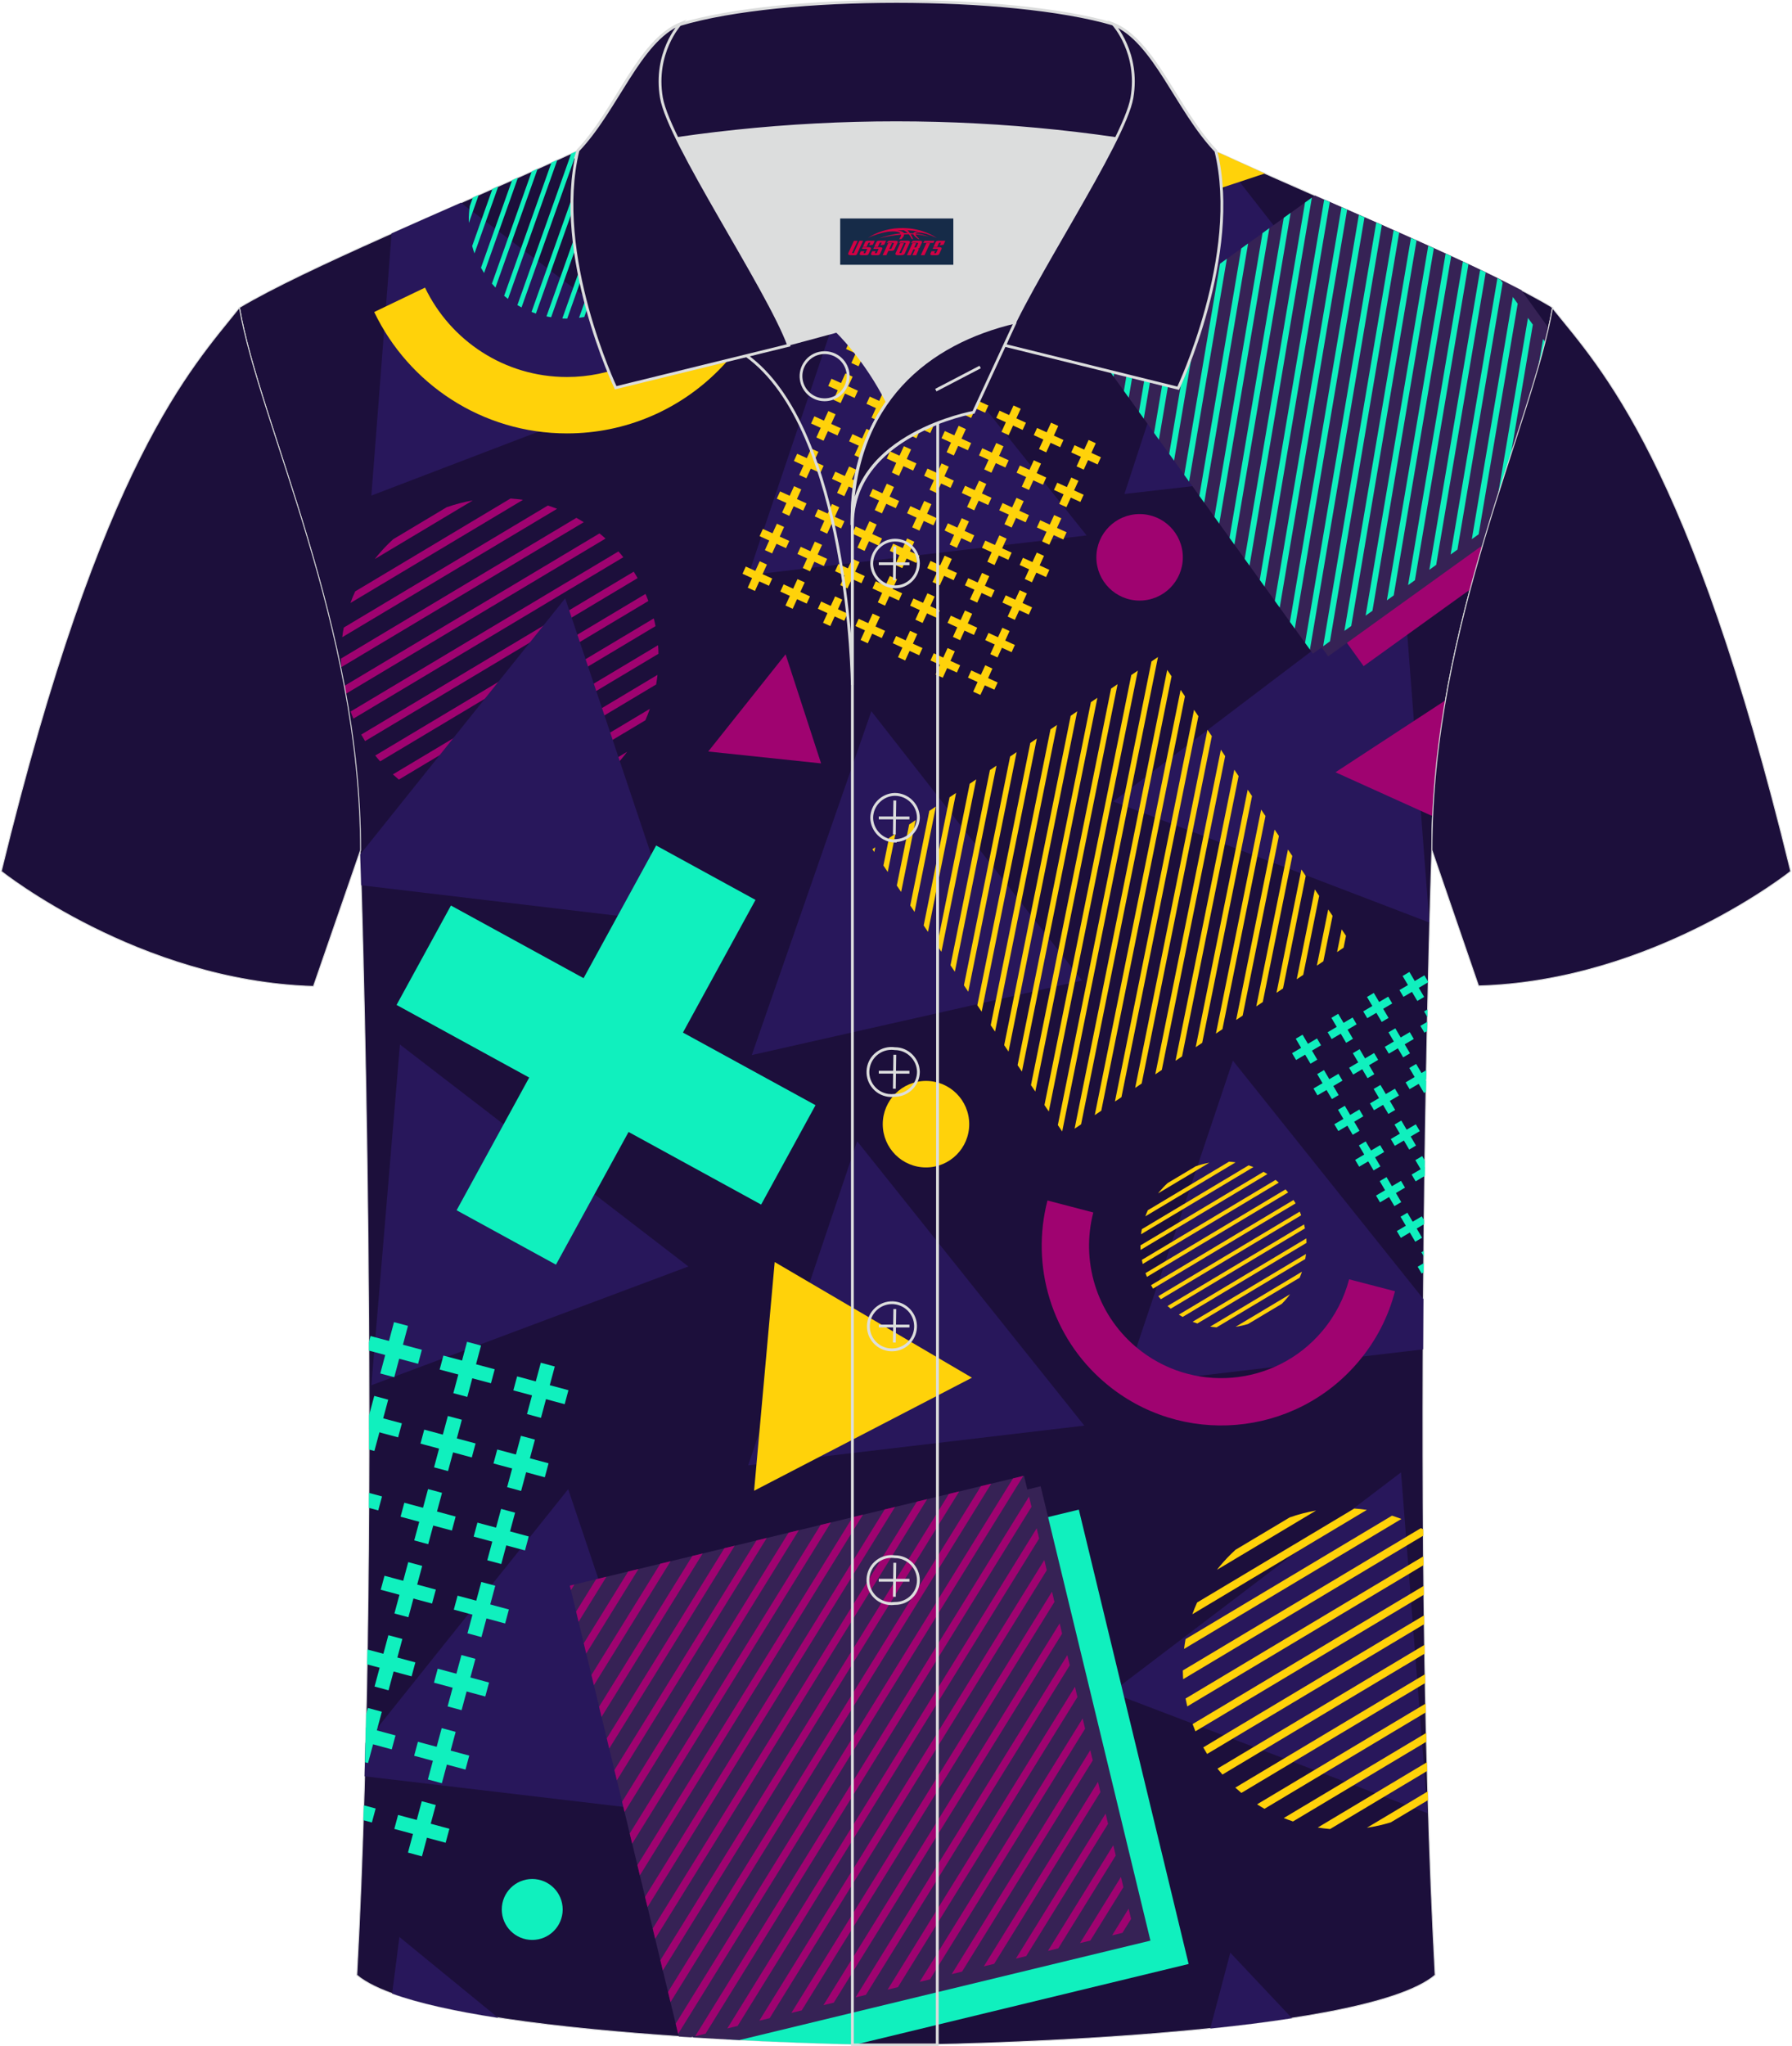 <?xml version="1.0" encoding="utf-8"?>
<!-- Generator: Adobe Illustrator 24.0.1, SVG Export Plug-In . SVG Version: 6.00 Build 0)  -->
<svg xmlns="http://www.w3.org/2000/svg" xmlns:xlink="http://www.w3.org/1999/xlink" version="1.1" id="图层_1" x="0px" y="0px" width="379.8px" height="433.5px" viewBox="0 0 379.78 433.85" enable-background="new 0 0 379.78 433.85" xml:space="preserve">
<g>
	
		<path fill-rule="evenodd" clip-rule="evenodd" fill="#1C0F3B" stroke="#DCDDDD" stroke-width="0.2" stroke-miterlimit="22.926" d="   M76.22,180.22c0-47.81-21.3-90.21-25.6-115.02c13.7-8.2,45.51-21.3,67.41-31.3c5.8-2.7,10.7-4.6,15-6h113.61   c4.4,1.4,9.3,3.3,15.1,6c22,10,53.71,23,67.41,31.3c-4.3,24.8-25.6,67.21-25.6,115.02c0,0-4.7,137.22,0.7,238.53   c-15.6,13.2-104.61,14.9-114.32,14.8c-9.8,0-98.81-1.6-114.41-14.8C80.92,317.44,76.22,180.22,76.22,180.22z"/>
	<g>
		<path fill-rule="evenodd" clip-rule="evenodd" fill="#28175B" d="M82.9,49.49l-4.29,55.58l67.07-25.64L97.62,42.99    C92.72,45.14,87.75,47.33,82.9,49.49z"/>
		<polygon fill-rule="evenodd" clip-rule="evenodd" fill="#28175B" points="161.88,27.9 160.29,35.02 191.74,27.9   "/>
		<path fill-rule="evenodd" clip-rule="evenodd" fill="#9F0370" d="M127.3,113.33c0.33,0.28,0.66,0.56,0.98,0.85l-55.17,32.97    c-0.1-0.56-0.2-1.12-0.31-1.68l54.19-32.38C127.1,113.17,127.2,113.25,127.3,113.33L127.3,113.33z M131.01,116.91l-56.8,33.94    c0.18,0.51,0.38,1.01,0.59,1.51l57.25-34.22C131.72,117.72,131.38,117.31,131.01,116.91L131.01,116.91z M134.26,121.2l-57.8,34.54    c0.26,0.46,0.53,0.92,0.81,1.38l57.81-34.55C134.82,122.1,134.54,121.65,134.26,121.2L134.26,121.2z M136.76,125.92l-57.33,34.26    c0.33,0.42,0.68,0.84,1.04,1.24l56.89-34C137.18,126.92,136.98,126.42,136.76,125.92L136.76,125.92z M138.51,131.11l-55.34,33.07    c0.4,0.36,0.8,0.71,1.22,1.06l0.06,0.04l54.43-32.53C138.77,132.2,138.65,131.65,138.51,131.11L138.51,131.11z M139.42,136.79    l-51.69,30.89c0.51,0.33,1.03,0.64,1.55,0.94l50.22-30.01C139.5,137.99,139.47,137.39,139.42,136.79L139.42,136.79z M139.3,143.08    l-45.97,27.47c0.64,0.26,1.29,0.49,1.94,0.71l43.74-26.14C139.13,144.45,139.23,143.77,139.3,143.08L139.3,143.08z M137.68,150.28    c-0.28,0.82-0.6,1.63-0.95,2.43l-33.68,20.13c-0.87-0.07-1.73-0.18-2.59-0.31L137.68,150.28L137.68,150.28z M132.86,159.39    c-0.34,0.46-0.69,0.91-1.06,1.35c-0.74,0.89-1.51,1.74-2.32,2.54l-13.69,8.18c-1.65,0.51-3.32,0.89-5.02,1.14L132.86,159.39    L132.86,159.39z M72.24,141.44l51.42-30.73c-0.52-0.32-1.04-0.63-1.57-0.92l-49.92,29.83C72.18,140.23,72.2,140.83,72.24,141.44    L72.24,141.44z M72.43,135.1L118,107.87c-0.65-0.25-1.3-0.48-1.96-0.69l-43.28,25.87C72.62,133.73,72.51,134.42,72.43,135.1    L72.43,135.1z M74.17,127.84l36.6-21.87c-0.88-0.13-1.76-0.22-2.65-0.28l-32.94,19.69C74.8,126.18,74.47,127.01,74.17,127.84    L74.17,127.84z M79.33,118.53l20.79-12.43c-1.88,0.32-3.73,0.81-5.54,1.44l-11.35,6.79c-1.18,1.07-2.3,2.24-3.34,3.5    C79.7,118.06,79.51,118.29,79.33,118.53z"/>
		<path fill-rule="evenodd" clip-rule="evenodd" fill="#28175B" d="M119.72,126.85l23.06,68.73l-66.33-7.89    c-0.09-3.16-0.16-5.39-0.2-6.55L119.72,126.85z"/>
		<polygon fill-rule="evenodd" clip-rule="evenodd" fill="#28175B" points="184.66,150.79 229.34,207.88 159.3,223.69   "/>
		<polygon fill-rule="evenodd" clip-rule="evenodd" fill="#28175B" points="297.48,123.31 303.02,195.59 235.97,169.92   "/>
		<polygon fill-rule="evenodd" clip-rule="evenodd" fill="#28175B" points="260.81,36.04 308.23,96.74 238.34,104.73   "/>
		<polygon fill-rule="evenodd" clip-rule="evenodd" fill="#28175B" points="181.86,52.82 158.57,121.95 230.32,113.52   "/>
		<polygon fill-rule="evenodd" clip-rule="evenodd" fill="#28175B" points="84.67,221.45 78.61,293.69 145.85,268.51   "/>
		<polygon fill-rule="evenodd" clip-rule="evenodd" fill="#28175B" points="181.65,241.96 158.54,310.67 229.84,302.25   "/>
		<path fill-rule="evenodd" clip-rule="evenodd" fill="#28175B" d="M261.35,224.87l-23.11,68.71l63.46-7.5    c0.02-3.6,0.04-7.16,0.06-10.67L261.35,224.87z"/>
		<path fill-rule="evenodd" clip-rule="evenodd" fill="#28175B" d="M120.36,315.72l23.11,68.71l-66.3-7.83    c0.06-2.36,0.13-4.72,0.18-7.09L120.36,315.72z"/>
		<polygon fill-rule="evenodd" clip-rule="evenodd" fill="#28175B" points="297.01,312.16 302.64,384.43 235.56,358.85   "/>
		<path fill-rule="evenodd" clip-rule="evenodd" fill="#28175B" d="M83.01,422.66l1.55-11.99l20.95,17.14    C96.63,426.44,88.76,424.74,83.01,422.66z"/>
		<path fill-rule="evenodd" clip-rule="evenodd" fill="#28175B" d="M256.55,430.07L260.8,414l13.08,13.88    C268.4,428.73,262.54,429.46,256.55,430.07z"/>
		<polygon fill-rule="evenodd" clip-rule="evenodd" fill="#9F0370" points="150.06,159.33 174,161.85 166.47,138.72   "/>
		<path fill-rule="evenodd" clip-rule="evenodd" fill="#9F0370" d="M241.56,108.99c5.06,0,9.17,4.1,9.17,9.17    c0,5.06-4.1,9.17-9.17,9.17c-5.06,0-9.17-4.1-9.17-9.17C232.4,113.09,236.5,108.99,241.56,108.99z"/>
		<g>
			<polygon fill-rule="evenodd" clip-rule="evenodd" fill="#10F0BE" points="179.18,53.9 214.13,27.9 215.53,27.9 222.29,37.01      186.44,63.68    "/>
			<polygon fill-rule="evenodd" clip-rule="evenodd" fill="#10F0BE" points="209.18,67.01 182.51,31.15 186.89,27.9 195.27,27.9      218.96,59.75    "/>
		</g>
		<path fill-rule="evenodd" clip-rule="evenodd" fill="#FFD20A" d="M240.99,45.77l27.13-8.99c-2.2-0.98-4.33-1.94-6.38-2.87    c-5.8-2.7-10.7-4.6-15.1-6h-1.18L240.99,45.77z"/>
		<path fill-rule="evenodd" clip-rule="evenodd" fill="#FFD20A" d="M184.88,180.04l0.61-0.41l-0.2,1.01L184.88,180.04L184.88,180.04    z M188.4,177.68l1.38-0.93l-1.64,8.12l-0.92-1.36L188.4,177.68L188.4,177.68z M192.68,174.8l1.38-0.93l-3.08,15.24l-0.92-1.36    L192.68,174.8L192.68,174.8z M196.96,171.92l-4.05,20.06l0.92,1.36l4.52-22.35L196.96,171.92L196.96,171.92z M201.25,169.04    l1.38-0.93l-5.95,29.46l-0.92-1.36L201.25,169.04L201.25,169.04z M205.53,166.16l-6.93,34.28l0.92,1.36l7.39-36.57L205.53,166.16    L205.53,166.16z M209.81,163.27l-8.36,41.39l0.92,1.36l8.83-43.69L209.81,163.27L209.81,163.27z M214.1,160.39l1.38-0.93    l-10.26,50.8l-0.92-1.36L214.1,160.39L214.1,160.39z M218.38,157.51l1.38-0.93l-11.7,57.91l-0.92-1.36L218.38,157.51    L218.38,157.51z M222.66,154.63l1.38-0.93l-13.14,65.02l-0.92-1.36L222.66,154.63L222.66,154.63z M226.95,151.75l-14.11,69.84    l0.92,1.36l14.57-72.14L226.95,151.75L226.95,151.75z M231.23,148.87l-15.55,76.96l0.92,1.36l16.01-79.25L231.23,148.87    L231.23,148.87z M235.51,145.99l-16.99,84.07l0.92,1.36l17.45-86.36L235.51,145.99L235.51,145.99z M239.8,143.11l-18.42,91.18    l0.92,1.36l18.89-93.47L239.8,143.11L239.8,143.11z M244.08,140.23l1.38-0.93l-20.32,100.59l-0.92-1.36L244.08,140.23    L244.08,140.23z M247.42,142.03l0.92,1.36l-19.19,94.98l-1.38,0.93L247.42,142.03L247.42,142.03z M250.26,146.26l0.92,1.36    l-17.75,87.87l-1.38,0.93L250.26,146.26L250.26,146.26z M253.11,150.49l0.92,1.36l-16.32,80.76l-1.38,0.93L253.11,150.49    L253.11,150.49z M255.96,154.72l0.92,1.36L242,229.72l-1.38,0.93L255.96,154.72L255.96,154.72z M258.8,158.95l-13.91,68.82    l1.38-0.93l13.44-66.53L258.8,158.95L258.8,158.95z M261.65,163.19l-12.47,61.71l1.38-0.93l12-59.42L261.65,163.19L261.65,163.19z     M264.49,167.42l-11.03,54.6l1.38-0.93l10.57-52.31L264.49,167.42L264.49,167.42z M267.34,171.65l0.92,1.36l-9.13,45.19    l-1.38,0.93L267.34,171.65L267.34,171.65z M270.19,175.88l0.92,1.36l-7.69,38.08l-1.38,0.93L270.19,175.88L270.19,175.88z     M273.03,180.11l-6.72,33.26l1.38-0.93l6.26-30.97L273.03,180.11L273.03,180.11z M275.88,184.34l-5.28,26.15l1.38-0.93l4.82-23.85    L275.88,184.34L275.88,184.34z M278.73,188.58l0.92,1.36l-3.38,16.74l-1.38,0.93L278.73,188.58L278.73,188.58z M281.57,192.81    l-2.41,11.92l1.38-0.93l1.95-9.63L281.57,192.81L281.57,192.81z M284.42,197.04l0.92,1.36l-0.51,2.52l-1.38,0.93L284.42,197.04z"/>
		<path fill-rule="evenodd" clip-rule="evenodd" fill="#FFD20A" d="M196.25,229.17c5.06,0,9.17,4.1,9.17,9.17s-4.1,9.17-9.17,9.17    c-5.06,0-9.17-4.1-9.17-9.17S191.19,229.17,196.25,229.17z"/>
		<g>
			
				<rect x="84.36" y="211.65" transform="matrix(0.48 -0.877 0.877 0.48 -129.422 228.983)" fill-rule="evenodd" clip-rule="evenodd" fill="#10F0BE" width="88.18" height="24.03"/>
			
				<rect x="116.44" y="179.57" transform="matrix(0.48 -0.877 0.877 0.48 -129.422 228.983)" fill-rule="evenodd" clip-rule="evenodd" fill="#10F0BE" width="24.03" height="88.18"/>
		</g>
		<path fill-rule="evenodd" clip-rule="evenodd" fill="#FFD20A" d="M270.57,250.29c0.17,0.14,0.35,0.29,0.51,0.44l-28.86,17.25    c-0.07-0.29-0.13-0.58-0.18-0.87l28.37-16.96C270.47,250.21,270.52,250.25,270.57,250.29L270.57,250.29z M272.52,252.16    l-29.71,17.76c0.1,0.27,0.2,0.53,0.31,0.79l29.95-17.9C272.89,252.59,272.71,252.38,272.52,252.16L272.52,252.16z M274.21,254.41    l-30.23,18.07c0.14,0.24,0.28,0.48,0.43,0.72l30.24-18.07C274.51,254.88,274.36,254.64,274.21,254.41L274.21,254.41z     M275.52,256.88l-29.99,17.92c0.17,0.22,0.36,0.44,0.54,0.65l29.76-17.79C275.74,257.4,275.64,257.14,275.52,256.88L275.52,256.88    z M276.44,259.59l-28.95,17.3c0.21,0.19,0.42,0.37,0.64,0.55l0.03,0.02l28.47-17.02C276.57,260.16,276.51,259.88,276.44,259.59    L276.44,259.59z M276.92,262.56l-27.04,16.16c0.27,0.17,0.54,0.33,0.81,0.49l26.27-15.7    C276.95,263.19,276.94,262.88,276.92,262.56L276.92,262.56z M276.85,265.86l-24.05,14.37c0.33,0.13,0.67,0.26,1.01,0.37    l22.88-13.67C276.76,266.57,276.81,266.21,276.85,265.86L276.85,265.86z M276,269.62c-0.15,0.43-0.31,0.85-0.49,1.27l-17.62,10.53    c-0.45-0.04-0.91-0.09-1.36-0.16L276,269.62L276,269.62z M273.48,274.39c-0.18,0.24-0.36,0.47-0.55,0.71    c-0.39,0.47-0.79,0.91-1.21,1.33l-7.16,4.28c-0.86,0.26-1.74,0.46-2.63,0.59L273.48,274.39L273.48,274.39z M241.77,265l26.9-16.08    c-0.27-0.17-0.55-0.33-0.82-0.48l-26.11,15.6C241.74,264.36,241.75,264.68,241.77,265L241.77,265z M241.87,261.68l23.84-14.25    c-0.34-0.13-0.68-0.25-1.03-0.36l-22.64,13.53C241.97,260.96,241.91,261.32,241.87,261.68L241.87,261.68z M242.78,257.88    l19.14-11.44c-0.46-0.07-0.92-0.12-1.39-0.15l-17.23,10.3C243.11,257.02,242.94,257.45,242.78,257.88L242.78,257.88z     M245.48,253.01l10.88-6.5c-0.98,0.17-1.95,0.42-2.9,0.76l-5.94,3.55c-0.62,0.56-1.2,1.17-1.75,1.83    C245.67,252.77,245.58,252.89,245.48,253.01z"/>
		<path fill-rule="evenodd" clip-rule="evenodd" fill="#9F0370" d="M295.73,273.76c-1.39,5.35-3.97,10.47-7.78,14.97    c-13.58,16.06-37.61,18.06-53.67,4.48c-11.56-9.78-15.83-24.96-12.26-38.69l9.72,2.54c-2.63,10.11,0.52,21.29,9.02,28.49    c11.82,10,29.51,8.53,39.51-3.3c2.8-3.31,4.7-7.09,5.73-11.02L295.73,273.76z"/>
		<path fill-rule="evenodd" clip-rule="evenodd" fill="#9F0370" d="M283.11,163.73l20.6,9.31c0.36-8.4,1.34-16.6,2.71-24.55    L283.11,163.73z"/>
		<path fill-rule="evenodd" clip-rule="evenodd" fill="#9F0370" d="M289.08,141.23l22.57-16.24c0.8-3.01,1.64-5.97,2.49-8.87    l-3.66-5.09l-28.42,20.44L289.08,141.23z"/>
		<path fill-rule="evenodd" clip-rule="evenodd" fill="#362255" d="M235.66,75.35l45.59-32.8c14.91,6.54,30.59,13.4,41.3,18.98    l5.73,7.97c-2.78,12.22-8.66,27.99-14,46.12l-32.72,23.54L235.66,75.35z"/>
		<g>
			<path fill-rule="evenodd" clip-rule="evenodd" fill="#362255" d="M232.4,74.77l46.33-33.32c13.7,6.01,28.33,12.37,39.36,17.82     l9.49,13.2c-2.76,10.88-7.58,24.27-12.17,39.43l-37.1,26.69L232.4,74.77z"/>
			<path fill-rule="evenodd" clip-rule="evenodd" fill="#10F0BE" d="M232.4,74.77l0.64-0.46l-0.19,1.09L232.4,74.77L232.4,74.77z      M280.71,42.32l1.19,0.52l-13.82,81.53l-1.03-1.43L280.71,42.32L280.71,42.32z M284.39,43.93l-14.14,83.46l1.03,1.43l14.3-84.37     L284.39,43.93L284.39,43.93z M288.07,45.55l-14.62,86.29l1.03,1.43l14.78-87.2L288.07,45.55L288.07,45.55z M291.76,47.17     l-15.1,89.12l1.03,1.43l15.26-90.03L291.76,47.17L291.76,47.17z M295.44,48.8l-14.95,88.21l1.45-1.04l14.68-86.64L295.44,48.8     L295.44,48.8z M299.12,50.44l1.19,0.53l-13.86,81.75l-1.45,1.04L299.12,50.44L299.12,50.44z M302.79,52.1l1.18,0.54l-13.02,76.85     l-1.45,1.04L302.79,52.1L302.79,52.1z M306.47,53.77l1.18,0.54l-12.19,71.93l-1.45,1.04L306.47,53.77L306.47,53.77z      M310.13,55.47l-11.62,68.58l1.45-1.04l11.35-66.98L310.13,55.47L310.13,55.47z M313.8,57.19l-10.78,63.61l1.45-1.04l10.51-62     L313.8,57.19L313.8,57.19z M317.46,58.96l-9.93,58.6l1.45-1.04l9.59-56.57l-0.48-0.67L317.46,58.96L317.46,58.96z M327.57,72.47     c-0.43,1.68-0.9,3.42-1.42,5.22l0.99-5.82L327.57,72.47L327.57,72.47z M320.31,96.35c-0.88,2.74-1.79,5.55-2.71,8.44l6.34-37.39     l1.03,1.43L320.31,96.35L320.31,96.35z M236.09,72.11l1.45-1.04l-1.49,8.79l-1.03-1.43L236.09,72.11L236.09,72.11z M240.6,68.87     l1.45-1.04l-2.79,16.48l-1.03-1.43L240.6,68.87L240.6,68.87z M245.1,65.63l-3.68,21.69l1.03,1.43l4.1-24.17L245.1,65.63     L245.1,65.63z M249.61,62.39l1.45-1.04l-5.4,31.87l-1.03-1.43L249.61,62.39L249.61,62.39z M254.12,59.15l-6.28,37.08l1.03,1.43     l6.7-39.56L254.12,59.15L254.12,59.15z M258.62,55.91l-7.59,44.77l1.03,1.43l8.01-47.25L258.62,55.91L258.62,55.91z      M263.13,52.66l1.45-1.04l-9.31,54.95l-1.03-1.43L263.13,52.66L263.13,52.66z M267.63,49.42l-10.2,60.16l1.03,1.43l10.62-62.64     L267.63,49.42L267.63,49.42z M272.14,46.18l-11.5,67.85l1.03,1.43l11.92-70.33L272.14,46.18L272.14,46.18z M276.65,42.94     l-12.8,75.55l1.03,1.43L278.1,41.9L276.65,42.94L276.65,42.94z M320.73,62.96l1.03,1.43l-8.28,48.88l-1.45,1.04L320.73,62.96z"/>
		</g>
		<g>
			<g>
				
					<rect x="179.32" y="73.65" transform="matrix(0.415 -0.91 0.91 0.415 38.979 209.572)" fill-rule="evenodd" clip-rule="evenodd" fill="#FFD20A" width="6.15" height="1.68"/>
				
					<rect x="181.55" y="71.42" transform="matrix(0.415 -0.91 0.91 0.415 38.962 209.562)" fill-rule="evenodd" clip-rule="evenodd" fill="#FFD20A" width="1.68" height="6.15"/>
			</g>
			<g>
				
					<rect x="187.26" y="77.31" transform="matrix(0.415 -0.91 0.91 0.415 40.291 218.934)" fill-rule="evenodd" clip-rule="evenodd" fill="#FFD20A" width="6.15" height="1.68"/>
				
					<rect x="189.52" y="75.06" transform="matrix(0.415 -0.91 0.91 0.415 40.32 218.96)" fill-rule="evenodd" clip-rule="evenodd" fill="#FFD20A" width="1.68" height="6.15"/>
			</g>
			<g>
				
					<rect x="195.25" y="80.95" transform="matrix(0.415 -0.91 0.91 0.415 41.653 228.339)" fill-rule="evenodd" clip-rule="evenodd" fill="#FFD20A" width="6.15" height="1.68"/>
				
					<rect x="197.46" y="78.72" transform="matrix(0.415 -0.91 0.91 0.415 41.632 228.315)" fill-rule="evenodd" clip-rule="evenodd" fill="#FFD20A" width="1.68" height="6.15"/>
			</g>
			<g>
				
					<rect x="203.2" y="84.6" transform="matrix(0.415 -0.91 0.91 0.415 42.989 237.715)" fill-rule="evenodd" clip-rule="evenodd" fill="#FFD20A" width="6.15" height="1.68"/>
				
					<rect x="205.43" y="82.37" transform="matrix(0.415 -0.91 0.91 0.415 42.983 237.71)" fill-rule="evenodd" clip-rule="evenodd" fill="#FFD20A" width="1.68" height="6.15"/>
			</g>
			<g>
				
					<rect x="211.15" y="88.25" transform="matrix(0.415 -0.91 0.91 0.415 44.327 247.084)" fill-rule="evenodd" clip-rule="evenodd" fill="#FFD20A" width="6.15" height="1.68"/>
				
					<rect x="213.39" y="86.02" transform="matrix(0.415 -0.91 0.91 0.415 44.32 247.084)" fill-rule="evenodd" clip-rule="evenodd" fill="#FFD20A" width="1.68" height="6.15"/>
			</g>
			<g>
				
					<rect x="219.12" y="91.9" transform="matrix(0.415 -0.91 0.91 0.415 45.661 256.469)" fill-rule="evenodd" clip-rule="evenodd" fill="#FFD20A" width="6.15" height="1.68"/>
				
					<rect x="221.35" y="89.67" transform="matrix(0.415 -0.91 0.91 0.415 45.657 256.475)" fill-rule="evenodd" clip-rule="evenodd" fill="#FFD20A" width="1.68" height="6.15"/>
			</g>
			<g>
				
					<rect x="227.08" y="95.57" transform="matrix(0.415 -0.91 0.91 0.415 46.986 265.856)" fill-rule="evenodd" clip-rule="evenodd" fill="#FFD20A" width="6.15" height="1.67"/>
				
					<rect x="229.29" y="93.34" transform="matrix(0.415 -0.91 0.91 0.415 46.963 265.835)" fill-rule="evenodd" clip-rule="evenodd" fill="#FFD20A" width="1.68" height="6.15"/>
			</g>
			<g>
				
					<rect x="159.63" y="119.17" transform="matrix(0.413 -0.911 0.911 0.413 -17.157 217.854)" fill-rule="evenodd" clip-rule="evenodd" fill="#FFD20A" width="1.68" height="6.15"/>
				
					<rect x="157.4" y="121.4" transform="matrix(0.413 -0.911 0.911 0.413 -17.162 217.851)" fill-rule="evenodd" clip-rule="evenodd" fill="#FFD20A" width="6.15" height="1.68"/>
			</g>
			<g>
				
					<rect x="163.27" y="111.2" transform="matrix(0.413 -0.911 0.911 0.413 -7.777 216.488)" fill-rule="evenodd" clip-rule="evenodd" fill="#FFD20A" width="1.68" height="6.15"/>
				
					<rect x="161.04" y="113.44" transform="matrix(0.413 -0.911 0.911 0.413 -7.771 216.493)" fill-rule="evenodd" clip-rule="evenodd" fill="#FFD20A" width="6.15" height="1.68"/>
			</g>
			<g>
				
					<rect x="166.92" y="103.25" transform="matrix(0.413 -0.911 0.911 0.413 1.61 215.14)" fill-rule="evenodd" clip-rule="evenodd" fill="#FFD20A" width="1.68" height="6.15"/>
				
					<rect x="164.69" y="105.48" transform="matrix(0.413 -0.911 0.911 0.413 1.616 215.145)" fill-rule="evenodd" clip-rule="evenodd" fill="#FFD20A" width="6.15" height="1.68"/>
			</g>
			<g>
				
					<rect x="170.55" y="95.27" transform="matrix(0.413 -0.911 0.911 0.413 11.004 213.761)" fill-rule="evenodd" clip-rule="evenodd" fill="#FFD20A" width="1.68" height="6.15"/>
				
					<rect x="168.33" y="97.51" transform="matrix(0.413 -0.911 0.911 0.413 11.004 213.781)" fill-rule="evenodd" clip-rule="evenodd" fill="#FFD20A" width="6.15" height="1.68"/>
			</g>
			<g>
				
					<rect x="174.2" y="87.32" transform="matrix(0.413 -0.911 0.911 0.413 20.387 212.423)" fill-rule="evenodd" clip-rule="evenodd" fill="#FFD20A" width="1.68" height="6.15"/>
				
					<rect x="171.97" y="89.55" transform="matrix(0.413 -0.911 0.911 0.413 20.393 212.427)" fill-rule="evenodd" clip-rule="evenodd" fill="#FFD20A" width="6.15" height="1.68"/>
			</g>
			<g>
				
					<rect x="177.84" y="79.35" transform="matrix(0.413 -0.911 0.911 0.413 29.776 211.069)" fill-rule="evenodd" clip-rule="evenodd" fill="#FFD20A" width="1.68" height="6.15"/>
				
					<rect x="175.6" y="81.57" transform="matrix(0.413 -0.911 0.911 0.413 29.784 211.051)" fill-rule="evenodd" clip-rule="evenodd" fill="#FFD20A" width="6.15" height="1.68"/>
			</g>
			<g>
				
					<rect x="183.61" y="85.26" transform="matrix(0.415 -0.91 0.91 0.415 30.913 220.268)" fill-rule="evenodd" clip-rule="evenodd" fill="#FFD20A" width="6.15" height="1.68"/>
				
					<rect x="185.87" y="83.03" transform="matrix(0.415 -0.91 0.91 0.415 30.93 220.296)" fill-rule="evenodd" clip-rule="evenodd" fill="#FFD20A" width="1.68" height="6.15"/>
			</g>
			<g>
				
					<rect x="191.6" y="88.91" transform="matrix(0.415 -0.91 0.91 0.415 32.273 229.678)" fill-rule="evenodd" clip-rule="evenodd" fill="#FFD20A" width="6.15" height="1.68"/>
				
					<rect x="193.8" y="86.69" transform="matrix(0.415 -0.91 0.91 0.415 32.243 229.651)" fill-rule="evenodd" clip-rule="evenodd" fill="#FFD20A" width="1.68" height="6.15"/>
			</g>
			<g>
				
					<rect x="199.53" y="92.57" transform="matrix(0.415 -0.91 0.91 0.415 33.584 239.032)" fill-rule="evenodd" clip-rule="evenodd" fill="#FFD20A" width="6.15" height="1.68"/>
				
					<rect x="201.78" y="90.33" transform="matrix(0.415 -0.91 0.91 0.415 33.604 239.045)" fill-rule="evenodd" clip-rule="evenodd" fill="#FFD20A" width="1.68" height="6.15"/>
			</g>
			<g>
				
					<rect x="207.5" y="96.21" transform="matrix(0.415 -0.91 0.91 0.415 34.938 248.421)" fill-rule="evenodd" clip-rule="evenodd" fill="#FFD20A" width="6.15" height="1.68"/>
				
					<rect x="209.73" y="93.97" transform="matrix(0.415 -0.91 0.91 0.415 34.941 248.419)" fill-rule="evenodd" clip-rule="evenodd" fill="#FFD20A" width="1.68" height="6.15"/>
			</g>
			<g>
				
					<rect x="215.46" y="99.87" transform="matrix(0.415 -0.91 0.91 0.415 36.272 257.806)" fill-rule="evenodd" clip-rule="evenodd" fill="#FFD20A" width="6.15" height="1.68"/>
				
					<rect x="217.7" y="97.63" transform="matrix(0.415 -0.91 0.91 0.415 36.278 257.81)" fill-rule="evenodd" clip-rule="evenodd" fill="#FFD20A" width="1.68" height="6.15"/>
			</g>
			<g>
				
					<rect x="223.41" y="103.53" transform="matrix(0.415 -0.91 0.91 0.415 37.581 267.174)" fill-rule="evenodd" clip-rule="evenodd" fill="#FFD20A" width="6.15" height="1.68"/>
				
					<rect x="225.64" y="101.29" transform="matrix(0.415 -0.91 0.91 0.415 37.585 267.168)" fill-rule="evenodd" clip-rule="evenodd" fill="#FFD20A" width="1.68" height="6.15"/>
			</g>
			<g>
				
					<rect x="179.98" y="93.21" transform="matrix(0.415 -0.91 0.91 0.415 21.56 221.62)" fill-rule="evenodd" clip-rule="evenodd" fill="#FFD20A" width="6.15" height="1.68"/>
				
					<rect x="182.2" y="90.99" transform="matrix(0.415 -0.91 0.91 0.415 21.532 221.609)" fill-rule="evenodd" clip-rule="evenodd" fill="#FFD20A" width="1.68" height="6.15"/>
			</g>
			<g>
				
					<rect x="187.91" y="96.88" transform="matrix(0.415 -0.91 0.91 0.415 22.861 230.981)" fill-rule="evenodd" clip-rule="evenodd" fill="#FFD20A" width="6.15" height="1.68"/>
				
					<rect x="190.18" y="94.64" transform="matrix(0.415 -0.91 0.91 0.415 22.885 231.006)" fill-rule="evenodd" clip-rule="evenodd" fill="#FFD20A" width="1.67" height="6.15"/>
			</g>
			<g>
				
					<rect x="195.9" y="100.53" transform="matrix(0.415 -0.91 0.91 0.415 24.22 240.393)" fill-rule="evenodd" clip-rule="evenodd" fill="#FFD20A" width="6.15" height="1.68"/>
				
					<rect x="198.11" y="98.29" transform="matrix(0.415 -0.91 0.91 0.415 24.202 240.363)" fill-rule="evenodd" clip-rule="evenodd" fill="#FFD20A" width="1.68" height="6.15"/>
			</g>
			<g>
				
					<rect x="203.85" y="104.18" transform="matrix(0.415 -0.91 0.91 0.415 25.558 249.767)" fill-rule="evenodd" clip-rule="evenodd" fill="#FFD20A" width="6.15" height="1.68"/>
				
					<rect x="206.09" y="101.93" transform="matrix(0.415 -0.91 0.91 0.415 25.562 249.761)" fill-rule="evenodd" clip-rule="evenodd" fill="#FFD20A" width="1.68" height="6.15"/>
			</g>
			<g>
				
					<rect x="211.79" y="107.84" transform="matrix(0.415 -0.91 0.91 0.415 26.867 259.122)" fill-rule="evenodd" clip-rule="evenodd" fill="#FFD20A" width="6.15" height="1.68"/>
				
					<rect x="214.03" y="105.6" transform="matrix(0.415 -0.91 0.91 0.415 26.873 259.127)" fill-rule="evenodd" clip-rule="evenodd" fill="#FFD20A" width="1.68" height="6.15"/>
			</g>
			<g>
				
					<rect x="219.77" y="111.48" transform="matrix(0.415 -0.91 0.91 0.415 28.231 268.519)" fill-rule="evenodd" clip-rule="evenodd" fill="#FFD20A" width="6.15" height="1.68"/>
				
					<rect x="222.01" y="109.24" transform="matrix(0.415 -0.91 0.91 0.415 28.238 268.521)" fill-rule="evenodd" clip-rule="evenodd" fill="#FFD20A" width="1.68" height="6.15"/>
			</g>
			<g>
				
					<rect x="176.3" y="101.19" transform="matrix(0.415 -0.91 0.91 0.415 12.149 222.94)" fill-rule="evenodd" clip-rule="evenodd" fill="#FFD20A" width="6.15" height="1.68"/>
				
					<rect x="178.56" y="98.94" transform="matrix(0.415 -0.91 0.91 0.415 12.178 222.962)" fill-rule="evenodd" clip-rule="evenodd" fill="#FFD20A" width="1.68" height="6.15"/>
			</g>
			<g>
				
					<rect x="184.28" y="104.83" transform="matrix(0.415 -0.91 0.91 0.415 13.507 232.337)" fill-rule="evenodd" clip-rule="evenodd" fill="#FFD20A" width="6.15" height="1.68"/>
				
					<rect x="186.5" y="102.6" transform="matrix(0.415 -0.91 0.91 0.415 13.49 232.321)" fill-rule="evenodd" clip-rule="evenodd" fill="#FFD20A" width="1.68" height="6.15"/>
			</g>
			<g>
				
					<rect x="192.23" y="108.49" transform="matrix(0.415 -0.91 0.91 0.415 14.821 241.704)" fill-rule="evenodd" clip-rule="evenodd" fill="#FFD20A" width="6.15" height="1.68"/>
				
					<rect x="194.48" y="106.24" transform="matrix(0.415 -0.91 0.91 0.415 14.85 241.717)" fill-rule="evenodd" clip-rule="evenodd" fill="#FFD20A" width="1.68" height="6.15"/>
			</g>
			<g>
				
					<rect x="200.18" y="112.14" transform="matrix(0.415 -0.91 0.91 0.415 16.155 251.081)" fill-rule="evenodd" clip-rule="evenodd" fill="#FFD20A" width="6.15" height="1.68"/>
				
					<rect x="202.44" y="109.89" transform="matrix(0.415 -0.91 0.91 0.415 16.186 251.094)" fill-rule="evenodd" clip-rule="evenodd" fill="#FFD20A" width="1.68" height="6.15"/>
			</g>
			<g>
				
					<rect x="208.16" y="115.78" transform="matrix(0.415 -0.91 0.91 0.415 17.517 260.478)" fill-rule="evenodd" clip-rule="evenodd" fill="#FFD20A" width="6.15" height="1.68"/>
				
					<rect x="210.37" y="113.56" transform="matrix(0.415 -0.91 0.91 0.415 17.485 260.452)" fill-rule="evenodd" clip-rule="evenodd" fill="#FFD20A" width="1.68" height="6.15"/>
			</g>
			<g>
				
					<rect x="216.1" y="119.44" transform="matrix(0.415 -0.91 0.91 0.415 18.825 269.836)" fill-rule="evenodd" clip-rule="evenodd" fill="#FFD20A" width="6.15" height="1.68"/>
				
					<rect x="218.36" y="117.2" transform="matrix(0.415 -0.91 0.91 0.415 18.849 269.861)" fill-rule="evenodd" clip-rule="evenodd" fill="#FFD20A" width="1.68" height="6.15"/>
			</g>
			<g>
				
					<rect x="172.67" y="109.13" transform="matrix(0.415 -0.91 0.91 0.415 2.796 224.29)" fill-rule="evenodd" clip-rule="evenodd" fill="#FFD20A" width="6.15" height="1.68"/>
				
					<rect x="174.91" y="106.89" transform="matrix(0.415 -0.91 0.91 0.415 2.798 224.29)" fill-rule="evenodd" clip-rule="evenodd" fill="#FFD20A" width="1.68" height="6.15"/>
			</g>
			<g>
				
					<rect x="180.61" y="112.79" transform="matrix(0.415 -0.91 0.91 0.415 4.107 233.651)" fill-rule="evenodd" clip-rule="evenodd" fill="#FFD20A" width="6.15" height="1.68"/>
				
					<rect x="182.87" y="110.55" transform="matrix(0.415 -0.91 0.91 0.415 4.137 233.673)" fill-rule="evenodd" clip-rule="evenodd" fill="#FFD20A" width="1.68" height="6.15"/>
			</g>
			<g>
				
					<rect x="188.59" y="116.44" transform="matrix(0.415 -0.91 0.91 0.415 5.466 243.048)" fill-rule="evenodd" clip-rule="evenodd" fill="#FFD20A" width="6.15" height="1.68"/>
				
					<rect x="190.83" y="114.21" transform="matrix(0.415 -0.91 0.91 0.415 5.461 243.056)" fill-rule="evenodd" clip-rule="evenodd" fill="#FFD20A" width="1.68" height="6.15"/>
			</g>
			<g>
				
					<rect x="196.55" y="120.08" transform="matrix(0.415 -0.91 0.91 0.415 6.806 252.431)" fill-rule="evenodd" clip-rule="evenodd" fill="#FFD20A" width="6.15" height="1.68"/>
				
					<rect x="198.76" y="117.87" transform="matrix(0.415 -0.91 0.91 0.415 6.773 252.411)" fill-rule="evenodd" clip-rule="evenodd" fill="#FFD20A" width="1.68" height="6.15"/>
			</g>
			<g>
				
					<rect x="204.49" y="123.75" transform="matrix(0.415 -0.91 0.91 0.415 8.114 261.792)" fill-rule="evenodd" clip-rule="evenodd" fill="#FFD20A" width="6.15" height="1.68"/>
				
					<rect x="206.75" y="121.52" transform="matrix(0.415 -0.91 0.91 0.415 8.126 261.817)" fill-rule="evenodd" clip-rule="evenodd" fill="#FFD20A" width="1.67" height="6.15"/>
			</g>
			<g>
				
					<rect x="212.47" y="127.4" transform="matrix(0.415 -0.91 0.91 0.415 9.462 271.2)" fill-rule="evenodd" clip-rule="evenodd" fill="#FFD20A" width="6.15" height="1.68"/>
				
					<rect x="214.7" y="125.15" transform="matrix(0.415 -0.91 0.91 0.415 9.476 271.188)" fill-rule="evenodd" clip-rule="evenodd" fill="#FFD20A" width="1.68" height="6.15"/>
			</g>
			<g>
				
					<rect x="169.02" y="117.1" transform="matrix(0.415 -0.91 0.91 0.415 -6.586 225.635)" fill-rule="evenodd" clip-rule="evenodd" fill="#FFD20A" width="6.15" height="1.68"/>
				
					<rect x="171.23" y="114.87" transform="matrix(0.415 -0.91 0.91 0.415 -6.611 225.605)" fill-rule="evenodd" clip-rule="evenodd" fill="#FFD20A" width="1.68" height="6.15"/>
			</g>
			<g>
				
					<rect x="176.98" y="120.74" transform="matrix(0.415 -0.91 0.91 0.415 -5.248 235.009)" fill-rule="evenodd" clip-rule="evenodd" fill="#FFD20A" width="6.15" height="1.68"/>
				
					<rect x="179.22" y="118.51" transform="matrix(0.415 -0.91 0.91 0.415 -5.252 235.013)" fill-rule="evenodd" clip-rule="evenodd" fill="#FFD20A" width="1.68" height="6.15"/>
			</g>
			<g>
				
					<rect x="184.93" y="124.39" transform="matrix(0.415 -0.91 0.91 0.415 -3.908 244.377)" fill-rule="evenodd" clip-rule="evenodd" fill="#FFD20A" width="6.15" height="1.68"/>
				
					<rect x="187.15" y="122.17" transform="matrix(0.415 -0.91 0.91 0.415 -3.939 244.369)" fill-rule="evenodd" clip-rule="evenodd" fill="#FFD20A" width="1.68" height="6.15"/>
			</g>
			<g>
				
					<rect x="192.9" y="128.06" transform="matrix(0.415 -0.91 0.91 0.415 -2.584 253.774)" fill-rule="evenodd" clip-rule="evenodd" fill="#FFD20A" width="6.15" height="1.68"/>
				
					<rect x="195.13" y="125.81" transform="matrix(0.415 -0.91 0.91 0.415 -2.58 253.768)" fill-rule="evenodd" clip-rule="evenodd" fill="#FFD20A" width="1.68" height="6.15"/>
			</g>
			<g>
				
					<rect x="200.86" y="131.71" transform="matrix(0.415 -0.91 0.91 0.415 -1.248 263.151)" fill-rule="evenodd" clip-rule="evenodd" fill="#FFD20A" width="6.15" height="1.68"/>
				
					<rect x="203.07" y="129.47" transform="matrix(0.415 -0.91 0.91 0.415 -1.269 263.123)" fill-rule="evenodd" clip-rule="evenodd" fill="#FFD20A" width="1.68" height="6.15"/>
			</g>
			<g>
				
					<rect x="208.79" y="135.37" transform="matrix(0.415 -0.91 0.91 0.415 0.061 272.508)" fill-rule="evenodd" clip-rule="evenodd" fill="#FFD20A" width="6.15" height="1.68"/>
				
					<rect x="211.05" y="133.12" transform="matrix(0.415 -0.91 0.91 0.415 0.089 272.529)" fill-rule="evenodd" clip-rule="evenodd" fill="#FFD20A" width="1.68" height="6.15"/>
			</g>
			<g>
				
					<rect x="165.35" y="125.06" transform="matrix(0.415 -0.91 0.91 0.415 -15.981 226.945)" fill-rule="evenodd" clip-rule="evenodd" fill="#FFD20A" width="6.15" height="1.68"/>
				
					<rect x="167.6" y="122.82" transform="matrix(0.415 -0.91 0.91 0.415 -15.967 226.961)" fill-rule="evenodd" clip-rule="evenodd" fill="#FFD20A" width="1.68" height="6.15"/>
			</g>
			<g>
				
					<rect x="173.32" y="128.71" transform="matrix(0.415 -0.91 0.91 0.415 -14.634 236.342)" fill-rule="evenodd" clip-rule="evenodd" fill="#FFD20A" width="6.15" height="1.68"/>
				
					<rect x="175.56" y="126.47" transform="matrix(0.415 -0.91 0.91 0.415 -14.63 236.338)" fill-rule="evenodd" clip-rule="evenodd" fill="#FFD20A" width="1.68" height="6.15"/>
			</g>
			<g>
				
					<rect x="181.28" y="132.36" transform="matrix(0.415 -0.91 0.91 0.415 -13.299 245.722)" fill-rule="evenodd" clip-rule="evenodd" fill="#FFD20A" width="6.15" height="1.68"/>
				
					<rect x="183.52" y="130.12" transform="matrix(0.415 -0.91 0.91 0.415 -13.293 245.727)" fill-rule="evenodd" clip-rule="evenodd" fill="#FFD20A" width="1.68" height="6.15"/>
			</g>
			<g>
				
					<rect x="189.22" y="136.02" transform="matrix(0.415 -0.91 0.91 0.415 -11.988 255.078)" fill-rule="evenodd" clip-rule="evenodd" fill="#FFD20A" width="6.15" height="1.68"/>
				
					<rect x="191.46" y="133.78" transform="matrix(0.415 -0.91 0.91 0.415 -11.982 255.083)" fill-rule="evenodd" clip-rule="evenodd" fill="#FFD20A" width="1.68" height="6.15"/>
			</g>
			<g>
				
					<rect x="197.18" y="139.67" transform="matrix(0.415 -0.91 0.91 0.415 -10.65 264.464)" fill-rule="evenodd" clip-rule="evenodd" fill="#FFD20A" width="6.15" height="1.68"/>
				
					<rect x="199.44" y="137.43" transform="matrix(0.415 -0.91 0.91 0.415 -10.624 264.488)" fill-rule="evenodd" clip-rule="evenodd" fill="#FFD20A" width="1.68" height="6.15"/>
			</g>
			<g>
				
					<rect x="205.16" y="143.31" transform="matrix(0.415 -0.91 0.91 0.415 -9.29 273.865)" fill-rule="evenodd" clip-rule="evenodd" fill="#FFD20A" width="6.15" height="1.68"/>
				
					<rect x="207.4" y="141.07" transform="matrix(0.415 -0.91 0.91 0.415 -9.286 273.861)" fill-rule="evenodd" clip-rule="evenodd" fill="#FFD20A" width="1.68" height="6.15"/>
			</g>
		</g>
		<g>
			<g>
				
					<rect x="276.25" y="219.28" transform="matrix(0.861 -0.508 0.508 0.861 -74.564 171.756)" fill-rule="evenodd" clip-rule="evenodd" fill="#10F0BE" width="1.68" height="6.15"/>
				
					<rect x="274.02" y="221.52" transform="matrix(0.861 -0.508 0.508 0.861 -74.564 171.76)" fill-rule="evenodd" clip-rule="evenodd" fill="#10F0BE" width="6.15" height="1.68"/>
			</g>
			<g>
				
					<rect x="283.81" y="214.85" transform="matrix(0.861 -0.508 0.508 0.861 -71.261 174.984)" fill-rule="evenodd" clip-rule="evenodd" fill="#10F0BE" width="1.68" height="6.15"/>
				
					<rect x="281.57" y="217.08" transform="matrix(0.861 -0.508 0.508 0.861 -71.261 174.98)" fill-rule="evenodd" clip-rule="evenodd" fill="#10F0BE" width="6.15" height="1.68"/>
			</g>
			<g>
				
					<rect x="291.36" y="210.42" transform="matrix(0.861 -0.508 0.508 0.861 -67.959 178.207)" fill-rule="evenodd" clip-rule="evenodd" fill="#10F0BE" width="1.68" height="6.15"/>
				
					<rect x="289.12" y="212.65" transform="matrix(0.861 -0.508 0.508 0.861 -67.961 178.204)" fill-rule="evenodd" clip-rule="evenodd" fill="#10F0BE" width="6.15" height="1.68"/>
			</g>
			<g>
				
					<rect x="298.91" y="205.97" transform="matrix(0.861 -0.508 0.508 0.861 -64.648 181.426)" fill-rule="evenodd" clip-rule="evenodd" fill="#10F0BE" width="1.68" height="6.15"/>
				<polygon fill-rule="evenodd" clip-rule="evenodd" fill="#10F0BE" points="302.78,208.25 297.53,211.35 296.68,209.91       301.97,206.78 302.78,208.17     "/>
			</g>
			<g>
				<polygon fill-rule="evenodd" clip-rule="evenodd" fill="#10F0BE" points="301.12,217.5 302.6,216.63 302.55,218.6       301.97,218.94     "/>
				<polygon fill-rule="evenodd" clip-rule="evenodd" fill="#10F0BE" points="302.62,215.64 301.91,214.44 302.65,214     "/>
			</g>
			<g>
				
					<rect x="293.55" y="220.25" transform="matrix(0.862 -0.507 0.507 0.862 -71.143 180.919)" fill-rule="evenodd" clip-rule="evenodd" fill="#10F0BE" width="6.15" height="1.68"/>
				
					<rect x="295.78" y="218" transform="matrix(0.862 -0.507 0.507 0.862 -71.138 180.915)" fill-rule="evenodd" clip-rule="evenodd" fill="#10F0BE" width="1.68" height="6.15"/>
			</g>
			<g>
				<polygon fill-rule="evenodd" clip-rule="evenodd" fill="#10F0BE" points="297.98,229.48 302.39,226.88 302.35,228.85       298.83,230.92     "/>
				<polygon fill-rule="evenodd" clip-rule="evenodd" fill="#10F0BE" points="301.89,231.72 298.77,226.42 300.22,225.57       302.35,229.19 302.31,231.47     "/>
			</g>
			<g>
				
					<rect x="285.99" y="224.68" transform="matrix(0.862 -0.507 0.507 0.862 -74.431 177.697)" fill-rule="evenodd" clip-rule="evenodd" fill="#10F0BE" width="6.15" height="1.68"/>
				
					<rect x="288.22" y="222.42" transform="matrix(0.862 -0.507 0.507 0.862 -74.423 177.69)" fill-rule="evenodd" clip-rule="evenodd" fill="#10F0BE" width="1.67" height="6.15"/>
			</g>
			<g>
				
					<rect x="290.41" y="232.24" transform="matrix(0.862 -0.507 0.507 0.862 -77.654 180.982)" fill-rule="evenodd" clip-rule="evenodd" fill="#10F0BE" width="6.15" height="1.68"/>
				
					<rect x="292.64" y="230" transform="matrix(0.862 -0.507 0.507 0.862 -77.656 180.976)" fill-rule="evenodd" clip-rule="evenodd" fill="#10F0BE" width="1.67" height="6.15"/>
			</g>
			<g>
				
					<rect x="294.83" y="239.79" transform="matrix(0.862 -0.507 0.507 0.862 -80.873 184.266)" fill-rule="evenodd" clip-rule="evenodd" fill="#10F0BE" width="6.15" height="1.68"/>
				
					<rect x="297.06" y="237.55" transform="matrix(0.862 -0.507 0.507 0.862 -80.873 184.261)" fill-rule="evenodd" clip-rule="evenodd" fill="#10F0BE" width="1.67" height="6.15"/>
			</g>
			<g>
				<polygon fill-rule="evenodd" clip-rule="evenodd" fill="#10F0BE" points="299.26,249.02 302.05,247.38 302.02,249.33       300.11,250.46     "/>
				<polygon fill-rule="evenodd" clip-rule="evenodd" fill="#10F0BE" points="302.02,249.31 300.05,245.96 301.5,245.11       302.07,246.09     "/>
			</g>
			<g>
				
					<rect x="278.43" y="229.08" transform="matrix(0.862 -0.507 0.507 0.862 -77.71 174.474)" fill-rule="evenodd" clip-rule="evenodd" fill="#10F0BE" width="6.15" height="1.68"/>
				
					<rect x="280.66" y="226.85" transform="matrix(0.862 -0.507 0.507 0.862 -77.714 174.469)" fill-rule="evenodd" clip-rule="evenodd" fill="#10F0BE" width="1.67" height="6.15"/>
			</g>
			<g>
				
					<rect x="282.85" y="236.66" transform="matrix(0.862 -0.507 0.507 0.862 -80.937 177.757)" fill-rule="evenodd" clip-rule="evenodd" fill="#10F0BE" width="6.15" height="1.67"/>
				
					<rect x="285.08" y="234.42" transform="matrix(0.862 -0.507 0.507 0.862 -80.94 177.754)" fill-rule="evenodd" clip-rule="evenodd" fill="#10F0BE" width="1.67" height="6.15"/>
			</g>
			<g>
				
					<rect x="287.27" y="244.21" transform="matrix(0.862 -0.507 0.507 0.862 -84.159 181.044)" fill-rule="evenodd" clip-rule="evenodd" fill="#10F0BE" width="6.15" height="1.68"/>
				
					<rect x="289.5" y="241.97" transform="matrix(0.862 -0.507 0.507 0.862 -84.157 181.04)" fill-rule="evenodd" clip-rule="evenodd" fill="#10F0BE" width="1.68" height="6.15"/>
			</g>
			<g>
				
					<rect x="291.69" y="251.78" transform="matrix(0.862 -0.507 0.507 0.862 -87.382 184.327)" fill-rule="evenodd" clip-rule="evenodd" fill="#10F0BE" width="6.15" height="1.67"/>
				
					<rect x="293.92" y="249.54" transform="matrix(0.862 -0.507 0.507 0.862 -87.384 184.325)" fill-rule="evenodd" clip-rule="evenodd" fill="#10F0BE" width="1.68" height="6.15"/>
			</g>
			<g>
				<polygon fill-rule="evenodd" clip-rule="evenodd" fill="#10F0BE" points="296.12,261 301.42,257.88 301.91,258.72 301.9,259.54       296.97,262.44     "/>
				
					<rect x="298.34" y="257.09" transform="matrix(0.862 -0.507 0.507 0.862 -90.601 187.609)" fill-rule="evenodd" clip-rule="evenodd" fill="#10F0BE" width="1.68" height="6.15"/>
			</g>
			<g>
				<polygon fill-rule="evenodd" clip-rule="evenodd" fill="#10F0BE" points="300.54,268.56 301.82,267.81 301.8,269.76 301.39,270           "/>
				<polygon fill-rule="evenodd" clip-rule="evenodd" fill="#10F0BE" points="301.83,266.34 301.33,265.5 301.84,265.2     "/>
			</g>
		</g>
		<g>
			<g>
				
					<rect x="112.91" y="289.1" transform="matrix(0.26 -0.966 0.966 0.26 -199.903 328.682)" fill-rule="evenodd" clip-rule="evenodd" fill="#10F0BE" width="3.07" height="11.27"/>
				
					<rect x="108.81" y="293.2" transform="matrix(0.26 -0.966 0.966 0.26 -199.903 328.682)" fill-rule="evenodd" clip-rule="evenodd" fill="#10F0BE" width="11.27" height="3.07"/>
			</g>
			<g>
				
					<rect x="108.69" y="304.56" transform="matrix(0.26 -0.966 0.966 0.26 -217.954 336.084)" fill-rule="evenodd" clip-rule="evenodd" fill="#10F0BE" width="3.07" height="11.27"/>
				
					<rect x="104.59" y="308.66" transform="matrix(0.26 -0.966 0.966 0.26 -217.954 336.084)" fill-rule="evenodd" clip-rule="evenodd" fill="#10F0BE" width="11.27" height="3.07"/>
			</g>
			<g>
				
					<rect x="104.48" y="320.06" transform="matrix(0.26 -0.966 0.966 0.26 -236.036 343.495)" fill-rule="evenodd" clip-rule="evenodd" fill="#10F0BE" width="3.07" height="11.27"/>
				
					<rect x="100.37" y="324.15" transform="matrix(0.26 -0.966 0.966 0.26 -236.03 343.474)" fill-rule="evenodd" clip-rule="evenodd" fill="#10F0BE" width="11.27" height="3.07"/>
			</g>
			<g>
				
					<rect x="100.26" y="335.54" transform="matrix(0.26 -0.966 0.966 0.26 -254.103 350.877)" fill-rule="evenodd" clip-rule="evenodd" fill="#10F0BE" width="3.07" height="11.27"/>
				
					<rect x="96.17" y="339.64" transform="matrix(0.26 -0.966 0.966 0.26 -254.103 350.878)" fill-rule="evenodd" clip-rule="evenodd" fill="#10F0BE" width="11.27" height="3.07"/>
			</g>
			<g>
				
					<rect x="96.06" y="351.02" transform="matrix(0.26 -0.966 0.966 0.26 -272.175 358.28)" fill-rule="evenodd" clip-rule="evenodd" fill="#10F0BE" width="3.07" height="11.27"/>
				
					<rect x="91.96" y="355.12" transform="matrix(0.26 -0.966 0.966 0.26 -272.175 358.28)" fill-rule="evenodd" clip-rule="evenodd" fill="#10F0BE" width="11.27" height="3.07"/>
			</g>
			<g>
				
					<rect x="91.85" y="366.51" transform="matrix(0.26 -0.966 0.966 0.26 -290.246 365.681)" fill-rule="evenodd" clip-rule="evenodd" fill="#10F0BE" width="3.07" height="11.27"/>
				
					<rect x="87.76" y="370.65" transform="matrix(0.26 -0.966 0.966 0.26 -290.271 365.678)" fill-rule="evenodd" clip-rule="evenodd" fill="#10F0BE" width="11.27" height="3.07"/>
			</g>
			<g>
				
					<rect x="87.64" y="382.01" transform="matrix(0.26 -0.966 0.966 0.26 -308.333 373.094)" fill-rule="evenodd" clip-rule="evenodd" fill="#10F0BE" width="3.07" height="11.27"/>
				
					<rect x="83.54" y="386.1" transform="matrix(0.26 -0.966 0.966 0.26 -308.32 373.084)" fill-rule="evenodd" clip-rule="evenodd" fill="#10F0BE" width="11.27" height="3.07"/>
			</g>
			<g>
				
					<rect x="77.85" y="284.66" transform="matrix(0.258 -0.966 0.966 0.258 -214.566 292.955)" fill-rule="evenodd" clip-rule="evenodd" fill="#10F0BE" width="11.27" height="3.07"/>
				<polygon fill-rule="evenodd" clip-rule="evenodd" fill="#10F0BE" points="88.52,289.14 78.08,286.35 78.08,284.59 78.43,283.26       89.32,286.17     "/>
			</g>
			<g>
				
					<rect x="93.34" y="288.84" transform="matrix(0.258 -0.966 0.966 0.258 -207.106 311.015)" fill-rule="evenodd" clip-rule="evenodd" fill="#10F0BE" width="11.27" height="3.07"/>
				
					<rect x="97.44" y="284.75" transform="matrix(0.258 -0.966 0.966 0.258 -207.116 311.024)" fill-rule="evenodd" clip-rule="evenodd" fill="#10F0BE" width="3.07" height="11.27"/>
			</g>
			<g>
				
					<rect x="93.21" y="300.38" transform="matrix(0.26 -0.966 0.966 0.26 -225.376 318.007)" fill-rule="evenodd" clip-rule="evenodd" fill="#10F0BE" width="3.07" height="11.27"/>
				
					<rect x="89.09" y="304.45" transform="matrix(0.26 -0.966 0.966 0.26 -225.359 317.998)" fill-rule="evenodd" clip-rule="evenodd" fill="#10F0BE" width="11.27" height="3.07"/>
			</g>
			<g>
				
					<rect x="88.98" y="315.84" transform="matrix(0.26 -0.966 0.966 0.26 -243.435 325.403)" fill-rule="evenodd" clip-rule="evenodd" fill="#10F0BE" width="3.07" height="11.27"/>
				
					<rect x="84.88" y="319.94" transform="matrix(0.26 -0.966 0.966 0.26 -243.43 325.399)" fill-rule="evenodd" clip-rule="evenodd" fill="#10F0BE" width="11.27" height="3.07"/>
			</g>
			<g>
				
					<rect x="84.78" y="331.32" transform="matrix(0.26 -0.966 0.966 0.26 -261.502 332.801)" fill-rule="evenodd" clip-rule="evenodd" fill="#10F0BE" width="3.07" height="11.27"/>
				
					<rect x="80.68" y="335.43" transform="matrix(0.26 -0.966 0.966 0.26 -261.504 332.803)" fill-rule="evenodd" clip-rule="evenodd" fill="#10F0BE" width="11.27" height="3.07"/>
			</g>
			<g>
				<polygon fill-rule="evenodd" clip-rule="evenodd" fill="#10F0BE" points="77.76,349.71 87.94,352.45 87.14,355.41 77.71,352.87           "/>
				
					<rect x="76.47" y="350.91" transform="matrix(0.26 -0.966 0.966 0.26 -279.576 340.204)" fill-rule="evenodd" clip-rule="evenodd" fill="#10F0BE" width="11.27" height="3.07"/>
			</g>
			<g>
				<path fill-rule="evenodd" clip-rule="evenodd" fill="#10F0BE" d="M77.44,366.24l6.29,1.69l-0.8,2.96l-5.56-1.5      C77.39,368.35,77.42,367.3,77.44,366.24z"/>
				<path fill-rule="evenodd" clip-rule="evenodd" fill="#10F0BE" d="M77.5,363.47l0.37-1.36l2.96,0.8l-2.93,10.88l-0.64-0.17      C77.35,370.25,77.43,366.86,77.5,363.47z"/>
			</g>
			<polygon fill-rule="evenodd" clip-rule="evenodd" fill="#10F0BE" points="77,382.75 79.52,383.42 78.72,386.39 76.9,385.9    "/>
			<g>
				<polygon fill-rule="evenodd" clip-rule="evenodd" fill="#10F0BE" points="78.12,299.9 85.08,301.77 84.28,304.74 78.12,303.08           "/>
				<path fill-rule="evenodd" clip-rule="evenodd" fill="#10F0BE" d="M78.12,300.05l1.1-4.1l2.96,0.8l-2.93,10.88l-1.14-0.31      C78.12,304.88,78.12,302.46,78.12,300.05z"/>
			</g>
			<polygon fill-rule="evenodd" clip-rule="evenodd" fill="#10F0BE" points="78.09,316.51 80.87,317.26 80.07,320.22 78.07,319.69         "/>
		</g>
		<path fill-rule="evenodd" clip-rule="evenodd" fill="#10F0BE" d="M132.34,343.35l96.33-23.29l23.29,96.33l-70.47,17.04    c-6.74-0.15-16.59-0.46-27.62-1.06L132.34,343.35z"/>
		<g>
			<path fill-rule="evenodd" clip-rule="evenodd" fill="#362255" d="M124.24,338.4l96.33-23.29l23.29,96.33l-87.19,21.08     c-3.17-0.16-6.45-0.35-9.81-0.56L124.24,338.4z"/>
			<g>
				<path fill-rule="evenodd" clip-rule="evenodd" fill="#362255" d="M120.71,336.17l96.33-23.29l23.29,96.33l-93.98,22.72      c-0.84-0.05-1.68-0.11-2.53-0.17L120.71,336.17z"/>
				<path fill-rule="evenodd" clip-rule="evenodd" fill="#9F0370" d="M120.71,336.17l0.97-0.23l-0.74,1.19L120.71,336.17      L120.71,336.17z M126.28,334.82l2.19-0.53l-5.91,9.55l-0.52-2.17L126.28,334.82L126.28,334.82z M133.08,333.18l-9.42,15.22      l0.52,2.17l11.09-17.92L133.08,333.18L133.08,333.18z M139.89,331.53l-14.6,23.59l0.52,2.17L142.08,331L139.89,331.53      L139.89,331.53z M146.69,329.89l-19.78,31.95l0.52,2.17l21.45-34.65L146.69,329.89L146.69,329.89z M153.49,328.24l2.19-0.53      l-26.62,43.01l-0.52-2.17L153.49,328.24L153.49,328.24z M160.29,326.6l2.19-0.53l-31.8,51.38l-0.52-2.17L160.29,326.6      L160.29,326.6z M167.1,324.95l2.19-0.53l-36.98,59.74l-0.52-2.17L167.1,324.95L167.1,324.95z M173.9,323.31l2.19-0.53      l-42.16,68.11l-0.52-2.17L173.9,323.31L173.9,323.31z M180.7,321.66l2.19-0.53l-47.33,76.47l-0.52-2.17L180.7,321.66      L180.7,321.66z M187.5,320.02l2.19-0.53l-52.51,84.84l-0.52-2.17L187.5,320.02L187.5,320.02z M194.31,318.37l2.19-0.53      l-57.69,93.2l-0.52-2.17L194.31,318.37L194.31,318.37z M201.11,316.73l2.19-0.53l-62.87,101.57l-0.52-2.17L201.11,316.73      L201.11,316.73z M207.91,315.08l2.19-0.53l-68.04,109.93l-0.52-2.17L207.91,315.08L207.91,315.08z M214.71,313.44l2.19-0.53      l-73.22,118.3l-0.52-2.17L214.71,313.44L214.71,313.44z M218.11,317.3l0.52,2.17l-69.14,111.7l-2.19,0.53L218.11,317.3      L218.11,317.3z M219.73,324.02L154.1,430.06l2.19-0.53l63.96-103.34L219.73,324.02L219.73,324.02z M221.35,330.74l-60.45,97.67      l2.19-0.53l58.78-94.97L221.35,330.74L221.35,330.74z M222.98,337.46l-55.28,89.3l2.19-0.53l53.61-86.61L222.98,337.46      L222.98,337.46z M224.6,344.18l-50.1,80.94l2.19-0.53l48.43-78.24L224.6,344.18L224.6,344.18z M226.23,350.9l-44.92,72.57      l2.19-0.53l43.25-69.88L226.23,350.9L226.23,350.9z M227.85,357.62l-39.74,64.21l2.19-0.53l38.07-61.51L227.85,357.62      L227.85,357.62z M229.48,364.34l-34.57,55.84l2.19-0.53L230,366.5L229.48,364.34L229.48,364.34z M231.1,371.06l-29.39,47.48      l2.19-0.53l27.72-44.78L231.1,371.06L231.1,371.06z M232.73,377.78l-24.21,39.11l2.19-0.53l22.54-36.42L232.73,377.78      L232.73,377.78z M234.35,384.5l-19.03,30.75l2.19-0.53l17.36-28.05L234.35,384.5L234.35,384.5z M235.98,391.22l0.52,2.17      l-12.19,19.69l-2.19,0.53L235.98,391.22L235.98,391.22z M237.6,397.94l0.52,2.17l-7.01,11.32l-2.19,0.53L237.6,397.94      L237.6,397.94z M239.23,404.66l-3.5,5.66l2.19-0.53l1.83-2.96L239.23,404.66z"/>
			</g>
		</g>
		<path fill-rule="evenodd" clip-rule="evenodd" fill="#10F0BE" d="M112.73,398.37c3.57,0,6.46,2.89,6.46,6.46s-2.89,6.46-6.46,6.46    s-6.46-2.89-6.46-6.46S109.16,398.37,112.73,398.37z"/>
		<path fill-rule="evenodd" clip-rule="evenodd" fill="#FFD20A" d="M301.79,331.83l-50.12,29.95c-0.13-0.56-0.25-1.11-0.36-1.67    l50.46-30.16L301.79,331.83L301.79,331.83z M301.73,324.26c-0.17-0.1-0.33-0.19-0.5-0.28l-50.5,30.18    c0.01,0.62,0.03,1.23,0.07,1.85l50.94-30.44L301.73,324.26L301.73,324.26z M301.84,336.22l-49.04,29.31    c0.19,0.51,0.39,1.02,0.6,1.53l48.46-28.96L301.84,336.22L301.84,336.22z M301.91,342.47l-46.85,28c0.26,0.47,0.54,0.93,0.82,1.39    l46.05-27.52L301.91,342.47L301.91,342.47z M302,348.72l-43.92,26.25c0.34,0.43,0.69,0.85,1.05,1.26l42.9-25.64L302,348.72    L302,348.72z M302.11,354.95L261.86,379c0.4,0.36,0.81,0.72,1.23,1.07l0.06,0.05l38.99-23.3L302.11,354.95L302.11,354.95z     M302.23,361.18l-35.75,21.36c0.52,0.33,1.04,0.65,1.57,0.95l34.22-20.45L302.23,361.18L302.23,361.18z M302.36,367.4l0.04,1.86    l-28.3,16.91c-0.66-0.22-1.31-0.46-1.96-0.72L302.36,367.4L302.36,367.4z M302.51,373.61l0.05,1.86l-20.59,12.31    c-0.88-0.07-1.75-0.18-2.62-0.32L302.51,373.61L302.51,373.61z M302.68,379.8l0.06,1.85l-7.89,4.71c-1.66,0.51-3.36,0.9-5.08,1.15    L302.68,379.8L302.68,379.8z M250.99,349.59l46.1-27.55c-0.66-0.25-1.32-0.49-1.99-0.7l-43.79,26.17    C251.19,348.2,251.08,348.9,250.99,349.59L250.99,349.59z M252.75,342.24l37.02-22.13c-0.89-0.13-1.79-0.22-2.68-0.28    l-33.33,19.92C253.39,340.57,253.05,341.4,252.75,342.24L252.75,342.24z M257.97,332.82L279,320.25c-1.9,0.33-3.77,0.81-5.6,1.46    l-11.49,6.86c-1.19,1.08-2.32,2.26-3.38,3.54C258.35,332.35,258.16,332.58,257.97,332.82z"/>
		<polygon fill-rule="evenodd" clip-rule="evenodd" fill="#FFD20A" points="159.79,316.06 206,292.09 164.16,267.57   "/>
		<path fill-rule="evenodd" clip-rule="evenodd" fill="#FFD20A" d="M161.42,27.9c2.57,5.69,4.01,12.01,4.01,18.66    c0,25.04-20.3,45.33-45.33,45.33c-18.02,0-33.58-10.51-40.89-25.74l10.78-5.17c5.38,11.21,16.84,18.95,30.1,18.95    c18.43,0,33.38-14.94,33.38-33.38c0-5.17-1.17-10.06-3.27-14.42l8.84-4.24L161.42,27.9L161.42,27.9z"/>
		<path fill-rule="evenodd" clip-rule="evenodd" fill="#10F0BE" d="M118.06,33.89l-10.47,29.48c-0.28-0.21-0.55-0.43-0.82-0.65    l10.04-28.26l1.22-0.55L118.06,33.89L118.06,33.89z M100.13,41.88l1.25-0.55l-2.1,5.93c0-0.18-0.01-0.37-0.01-0.55    c0-1.01,0.07-2.01,0.21-2.99L100.13,41.88L100.13,41.88z M104.29,40.05l-4.3,12.11c0.14,0.53,0.31,1.06,0.49,1.57l5.06-14.24    L104.29,40.05L104.29,40.05z M108.46,38.2l-6.6,18.57c0.21,0.38,0.43,0.75,0.66,1.11l7.19-20.24L108.46,38.2L108.46,38.2z     M112.63,36.34l-8.45,23.79c0.24,0.29,0.49,0.57,0.75,0.84l8.95-25.2L112.63,36.34L112.63,36.34z M120.99,32.56l-11.41,32.13    c0.29,0.17,0.58,0.33,0.88,0.49l11.78-33.16C121.83,32.19,121.41,32.37,120.99,32.56L120.99,32.56z M125.13,30.8l-12.55,35.34    c0.31,0.12,0.62,0.23,0.93,0.34l12.85-36.16C125.95,30.47,125.54,30.64,125.13,30.8L125.13,30.8z M129.2,29.23l-13.45,37.85    c0.33,0.07,0.65,0.13,0.99,0.18L130.4,28.8C130,28.94,129.6,29.08,129.2,29.23L129.2,29.23z M132.46,29.93    c0.28,0.21,0.56,0.42,0.82,0.64l-13.13,36.98h-0.04c-0.33,0-0.67-0.01-1-0.02L132.46,29.93L132.46,29.93z M135.13,32.27    c0.26,0.27,0.51,0.55,0.76,0.83l-12.12,34.11c-0.37,0.06-0.74,0.12-1.11,0.17L135.13,32.27L135.13,32.27z M137.56,35.33    c0.23,0.36,0.45,0.72,0.66,1.09l-10.55,29.71c-0.39,0.15-0.8,0.3-1.2,0.43L137.56,35.33L137.56,35.33z M139.62,39.4l-8.98,25.28    c0.47-0.27,0.92-0.56,1.36-0.87l8.13-22.88C139.98,40.41,139.81,39.9,139.62,39.4L139.62,39.4z M140.91,45.64l-5.33,15.01    c0.71-0.79,1.36-1.63,1.95-2.52l3.3-9.3c0.07-0.7,0.11-1.41,0.11-2.12C140.94,46.35,140.93,46,140.91,45.64z"/>
	</g>
	
		<path fill-rule="evenodd" clip-rule="evenodd" fill="#1C0F3B" stroke="#DCDDDD" stroke-width="0.2" stroke-miterlimit="22.926" d="   M50.62,65.21c-10.2,12.8-29.3,32.4-50.51,119.52c0,0,29.2,23.3,66.21,24.4l10-28.9C76.32,132.42,54.92,90.01,50.62,65.21z"/>
	
		<path fill-rule="evenodd" clip-rule="evenodd" fill="#1C0F3B" stroke="#DCDDDD" stroke-width="0.2" stroke-miterlimit="22.926" d="   M329.06,65.21c10.3,12.8,29.4,32.4,50.61,119.52c0,0-29.2,23.3-66.21,24.3l-9.9-28.8c0-47.81,21.3-90.21,25.6-115.02H329.06z"/>
	<path fill-rule="evenodd" clip-rule="evenodd" fill="#DCDDDD" d="M188.04,85.21c6.62-8.74,16.23-14.73,27-16.8   c5.2-10.6,16-27.8,21.6-39.11c-30.72-6.53-62.49-6.53-93.21,0c6.5,13.1,20,34.1,23.7,43.71l10.2-2.8   C177.34,70.21,183.34,75.91,188.04,85.21z"/>
	<path fill="none" stroke="#DCDDDD" stroke-width="0.6" stroke-miterlimit="22.926" d="M158.03,75.41l19.3-5.2   c0,0,6,5.7,10.7,15c-4.6,6.62-7.17,14.44-7.4,22.5v37.5c0,0-0.6-54.31-22.6-69.91V75.41z"/>
	<path fill="none" stroke="#DCDDDD" stroke-width="0.6" stroke-miterlimit="22.926" d="M180.64,107.71v3.6   C180.6,110.11,180.6,108.91,180.64,107.71L180.64,107.71z M180.64,111.31v322.24h18l0.1-343.85   C191.14,92.71,180.64,98.91,180.64,111.31L180.64,111.31z"/>
	
		<path fill-rule="evenodd" clip-rule="evenodd" fill="#1C0F3B" stroke="#DCDDDD" stroke-width="0.6" stroke-miterlimit="22.926" d="   M122.03,33.2c44.77-9.57,91.05-9.57,135.82,0l-0.2-1.2c-8.2-8.7-13-23.3-21.7-26.9c-10.9-3.2-28.4-4.8-45.91-4.8s-35,1.6-46.01,4.9   c-8.7,3.5-13.4,18-21.6,26.8L122.03,33.2z"/>
	
		<path fill-rule="evenodd" clip-rule="evenodd" fill="#1C0F3B" stroke="#DCDDDD" stroke-width="0.6" stroke-miterlimit="22.926" d="   M144.03,5.2c0,0-5.5,6-3.9,15.5s22.6,40.51,27,52.51l-36.7,9c0,0-13.4-28.2-8-50.31c8.3-8.7,13-23.3,21.8-26.9L144.03,5.2   L144.03,5.2z M236.04,5.2c0,0,5.5,6,3.9,15.5s-22.6,40.51-27,52.51l36.8,9.1c0,0,13.4-28.2,8-50.31c-8.3-8.7-13-23.3-21.8-26.9   L236.04,5.2z"/>
	<path fill-rule="evenodd" clip-rule="evenodd" fill="#DCDDDD" d="M174.76,85.06c-0.25,0-0.51-0.02-0.76-0.05l0,0   c-2.32-0.33-4.17-2.18-4.5-4.5c-0.2-1.4,0.16-2.8,1.01-3.93c0.85-1.13,2.09-1.87,3.49-2.06c0.5-0.07,1-0.07,1.5,0   c1.4,0.2,2.64,0.93,3.49,2.06s1.21,2.53,1.01,3.93c-0.2,1.4-0.93,2.64-2.07,3.49C177,84.69,175.9,85.06,174.76,85.06L174.76,85.06z    M174.08,84.41c1.24,0.18,2.48-0.14,3.48-0.89s1.65-1.85,1.83-3.1c0.18-1.24-0.14-2.48-0.89-3.48s-1.85-1.65-3.1-1.83   c-0.44-0.06-0.89-0.06-1.33,0c-1.24,0.18-2.34,0.83-3.1,1.83c-0.76,1-1.07,2.24-0.89,3.48C170.38,82.48,172.03,84.12,174.08,84.41   L174.08,84.41z"/>
	
		<path fill-rule="evenodd" clip-rule="evenodd" fill="#1C0F3B" stroke="#DCDDDD" stroke-width="0.6" stroke-miterlimit="22.926" d="   M215.14,68.41l-8.8,19c0,0-25.8,4.6-25.8,23.9c0-26.2,16.3-38.71,34.6-43.01L215.14,68.41L215.14,68.41z"/>
	
		<line fill="none" stroke="#DCDDDD" stroke-width="0.6" stroke-miterlimit="22.926" x1="207.74" y1="77.81" x2="198.34" y2="82.71"/>
	<path fill-rule="evenodd" clip-rule="evenodd" fill="#DCDDDD" d="M188.94,340.3c-0.25,0-0.5-0.02-0.75-0.05   c-1.4-0.2-2.64-0.93-3.49-2.07c-0.85-1.13-1.21-2.53-1.01-3.93c0.2-1.4,0.93-2.64,2.06-3.49c1.13-0.85,2.53-1.21,3.93-1.01   c0,0,0,0,0.01,0c2.88,0,5.25,2.38,5.25,5.3c0,2.87-2.33,5.2-5.2,5.2h-0.1C189.42,340.27,189.18,340.3,188.94,340.3L188.94,340.3z    M188.94,330.29c-1.03,0-2.01,0.32-2.83,0.94c-1,0.75-1.65,1.85-1.83,3.1s0.14,2.48,0.89,3.48s1.85,1.65,3.1,1.83   c0.44,0.06,0.89,0.06,1.33,0h0.14c2.54,0,4.6-2.06,4.6-4.6c0-2.59-2.11-4.7-4.7-4.7C189.4,330.31,189.17,330.29,188.94,330.29   L188.94,330.29z M189.84,338.54l0.04-3.2h2.86v-0.6h-2.85l0.05-3.4l-0.6-0.01l-0.05,3.4h-3.05v0.6h3.04l-0.04,3.2L189.84,338.54   L189.84,338.54z M189.03,286.49c-0.25,0-0.5-0.02-0.75-0.05c-1.4-0.2-2.64-0.93-3.49-2.06s-1.21-2.53-1.01-3.93   c0.41-2.89,3.11-4.91,6-4.5c2.32,0.33,4.17,2.18,4.5,4.5c0.2,1.4-0.16,2.8-1.01,3.93c-0.85,1.13-2.09,1.87-3.49,2.06l0,0   C189.53,286.47,189.28,286.49,189.03,286.49L189.03,286.49z M189.03,276.49c-2.3,0-4.32,1.69-4.65,4.04   c-0.18,1.24,0.14,2.48,0.89,3.49c0.75,1,1.85,1.65,3.1,1.83c0.44,0.06,0.89,0.06,1.33,0l0,0c1.24-0.18,2.34-0.83,3.1-1.83   c0.75-1,1.07-2.24,0.89-3.49c-0.29-2.06-1.93-3.7-3.99-3.99C189.47,276.5,189.25,276.49,189.03,276.49L189.03,276.49z    M189.84,284.64l0.05-3.2h2.85v-0.6h-2.85l0.05-3.3l-0.6-0.01l-0.05,3.3h-3.05v0.6h3.04l-0.04,3.2L189.84,284.64L189.84,284.64z    M188.94,232.58c-0.25,0-0.5-0.02-0.75-0.05c-1.4-0.2-2.64-0.93-3.49-2.07c-0.85-1.13-1.21-2.53-1.01-3.93   c0.2-1.4,0.93-2.64,2.06-3.49s2.53-1.21,3.93-1.01c0,0,0,0,0.01,0c2.82,0,5.19,2.33,5.25,5.19c0,2.87-2.33,5.25-5.19,5.31h-0.11   C189.42,232.56,189.18,232.58,188.94,232.58L188.94,232.58z M188.94,222.58c-1.03,0-2.01,0.32-2.83,0.94   c-1,0.75-1.65,1.85-1.83,3.1c-0.18,1.25,0.14,2.48,0.89,3.48s1.85,1.65,3.1,1.83c0.44,0.06,0.89,0.06,1.33,0h0.14   c2.54-0.05,4.61-2.16,4.61-4.7c-0.05-2.53-2.16-4.6-4.7-4.6C189.4,222.6,189.17,222.58,188.94,222.58L188.94,222.58z    M189.84,230.83l0.04-3.2h2.86v-0.6h-2.85l0.05-3.4l-0.6-0.01l-0.05,3.4h-3.05v0.6h3.04l-0.04,3.2L189.84,230.83L189.84,230.83z    M189.74,178.62c-2.87,0-5.24-2.33-5.3-5.19c0-2.87,2.33-5.25,5.19-5.31c2.93,0,5.31,2.38,5.31,5.3c-0.11,2.71-2.23,4.89-4.9,5.09   v0.11H189.74L189.74,178.62z M189.64,168.72c-2.53,0.05-4.6,2.16-4.6,4.7c0.05,2.43,2,4.44,4.4,4.59v-0.08l0.29-0.01   c2.48-0.05,4.51-2.03,4.61-4.51C194.34,170.83,192.23,168.72,189.64,168.72L189.64,168.72z M189.84,176.92l0.04-3.2h2.86v-0.6   h-2.85l0.05-3.4l-0.6-0.01l-0.05,3.4h-3.05v0.6h3.04l-0.04,3.2L189.84,176.92L189.84,176.92z M189.74,124.72L189.74,124.72   c-2.87,0-5.24-2.33-5.3-5.19c0-2.87,2.33-5.25,5.19-5.31c2.98,0,5.31,2.28,5.31,5.2S192.61,124.72,189.74,124.72L189.74,124.72   L189.74,124.72z M189.64,114.81c-2.53,0.05-4.6,2.16-4.6,4.7c0.05,2.53,2.16,4.6,4.7,4.6l0,0c2.54,0,4.6-2.11,4.6-4.7   C194.34,116.8,192.32,114.81,189.64,114.81L189.64,114.81z M189.84,123.02l0.04-3.19h2.86v-0.6h-2.85l0.05-3.4l-0.6-0.01l-0.05,3.4   h-3.05v0.59h3.04l-0.04,3.2L189.84,123.02z"/>
	
</g>
<g id="tag_logo">
	<rect y="46.32" fill="#162B48" width="24" height="9.818" x="178.05"/>
	<g>
		<path fill="#D30044" d="M194.01,49.51l0.005-0.011c0.131-0.311,1.085-0.262,2.351,0.071c0.715,0.24,1.44,0.54,2.193,0.9    c-0.218-0.147-0.447-0.289-0.682-0.42l0.011,0.005l-0.011-0.005c-1.478-0.845-3.218-1.418-5.1-1.62    c-1.282-0.115-1.658-0.082-2.411-0.055c-2.449,0.142-4.68,0.905-6.458,2.095c1.26-0.638,2.722-1.075,4.195-1.336    c1.467-0.18,2.476-0.033,2.771,0.344c-1.691,0.175-3.469,0.633-4.555,1.075c1.156-0.338,2.967-0.665,4.647-0.813    c0.016,0.251-0.115,0.567-0.415,0.96h0.475c0.376-0.382,0.584-0.725,0.595-1.004c0.333-0.022,0.66-0.033,0.971-0.033    C192.84,49.95,193.05,50.3,193.25,50.69h0.262c-0.125-0.344-0.295-0.687-0.518-1.036c0.207,0,0.393,0.005,0.567,0.011    c0.104,0.267,0.496,0.66,1.058,1.025h0.245c-0.442-0.365-0.753-0.753-0.835-1.004c1.047,0.065,1.696,0.224,2.885,0.513    C195.83,49.77,195.09,49.6,194.01,49.51z M191.57,49.42c-0.164-0.295-0.655-0.485-1.402-0.551    c0.464-0.033,0.922-0.055,1.364-0.055c0.311,0.147,0.589,0.344,0.84,0.589C192.11,49.4,191.84,49.41,191.57,49.42z M193.55,49.47c-0.224-0.016-0.458-0.027-0.715-0.044c-0.147-0.202-0.311-0.398-0.502-0.6c0.082,0,0.164,0.005,0.24,0.011    c0.72,0.033,1.429,0.125,2.138,0.273C194.04,49.07,193.66,49.23,193.55,49.47z"/>
		<path fill="#D30044" d="M180.97,51.05L179.8,53.6C179.62,53.97,179.89,54.11,180.37,54.11l0.873,0.005    c0.115,0,0.251-0.049,0.327-0.175l1.342-2.891H182.13L180.91,53.68H180.74c-0.147,0-0.185-0.033-0.147-0.125l1.156-2.504H180.97L180.97,51.05z M182.83,52.4h1.271c0.36,0,0.584,0.125,0.442,0.425L184.07,53.86C183.97,54.08,183.7,54.11,183.47,54.11H182.55c-0.267,0-0.442-0.136-0.349-0.333l0.235-0.513h0.742L183,53.64C182.98,53.69,183.02,53.7,183.08,53.7h0.18    c0.082,0,0.125-0.016,0.147-0.071l0.376-0.813c0.011-0.022,0.011-0.044-0.055-0.044H182.66L182.83,52.4L182.83,52.4z M183.65,52.33h-0.78l0.475-1.025c0.098-0.218,0.338-0.256,0.578-0.256H185.37L184.98,51.89L184.2,52.01l0.262-0.562H184.17c-0.082,0-0.12,0.016-0.147,0.071L183.65,52.33L183.65,52.33z M185.24,52.4L185.07,52.77h1.069c0.06,0,0.06,0.016,0.049,0.044    L185.81,53.63C185.79,53.68,185.75,53.7,185.67,53.7H185.49c-0.055,0-0.104-0.011-0.082-0.06l0.175-0.376H184.84L184.61,53.78C184.51,53.97,184.69,54.11,184.96,54.11h0.916c0.24,0,0.502-0.033,0.605-0.251l0.475-1.031c0.142-0.3-0.082-0.425-0.442-0.425H185.24L185.24,52.4z M186.05,52.33l0.371-0.818c0.022-0.055,0.06-0.071,0.147-0.071h0.295L186.6,52l0.791-0.115l0.387-0.845H186.33c-0.24,0-0.48,0.038-0.578,0.256L185.28,52.33L186.05,52.33L186.05,52.33z M188.45,52.79h0.278c0.087,0,0.153-0.022,0.202-0.115    l0.496-1.075c0.033-0.076-0.011-0.12-0.125-0.12H187.9l0.431-0.431h1.522c0.355,0,0.485,0.153,0.393,0.355l-0.676,1.445    c-0.06,0.125-0.175,0.333-0.644,0.327l-0.649-0.005L187.84,54.11H187.06l1.178-2.558h0.785L188.45,52.79L188.45,52.79z     M191.04,53.6c-0.022,0.049-0.06,0.076-0.142,0.076h-0.191c-0.082,0-0.109-0.027-0.082-0.076l0.944-2.051h-0.785l-0.987,2.138    c-0.125,0.273,0.115,0.415,0.453,0.415h0.72c0.327,0,0.649-0.071,0.769-0.322l1.085-2.384c0.093-0.202-0.06-0.355-0.415-0.355    h-1.533l-0.431,0.431h1.38c0.115,0,0.164,0.033,0.131,0.104L191.04,53.6L191.04,53.6z M193.76,52.47h0.278    c0.087,0,0.158-0.022,0.202-0.115l0.344-0.753c0.033-0.076-0.011-0.12-0.125-0.12h-1.402l0.425-0.431h1.527    c0.355,0,0.485,0.153,0.393,0.355l-0.529,1.124c-0.044,0.093-0.147,0.18-0.393,0.18c0.224,0.011,0.256,0.158,0.175,0.327    l-0.496,1.075h-0.785l0.54-1.167c0.022-0.055-0.005-0.087-0.104-0.087h-0.235L192.99,54.11h-0.785l1.178-2.558h0.785L193.76,52.47L193.76,52.47z M196.33,51.56L195.15,54.11h0.785l1.184-2.558H196.33L196.33,51.56z M197.84,51.49l0.202-0.431h-2.1l-0.295,0.431    H197.84L197.84,51.49z M197.82,52.4h1.271c0.36,0,0.584,0.125,0.442,0.425l-0.475,1.031c-0.104,0.218-0.371,0.251-0.605,0.251    h-0.916c-0.267,0-0.442-0.136-0.349-0.333l0.235-0.513h0.742L197.99,53.64c-0.022,0.049,0.022,0.06,0.082,0.06h0.18    c0.082,0,0.125-0.016,0.147-0.071l0.376-0.813c0.011-0.022,0.011-0.044-0.049-0.044h-1.069L197.82,52.4L197.82,52.4z     M198.63,52.33H197.85l0.475-1.025c0.098-0.218,0.338-0.256,0.578-0.256h1.451l-0.387,0.845l-0.791,0.115l0.262-0.562h-0.295    c-0.082,0-0.12,0.016-0.147,0.071L198.63,52.33z"/>
	</g>
</g>
</svg>